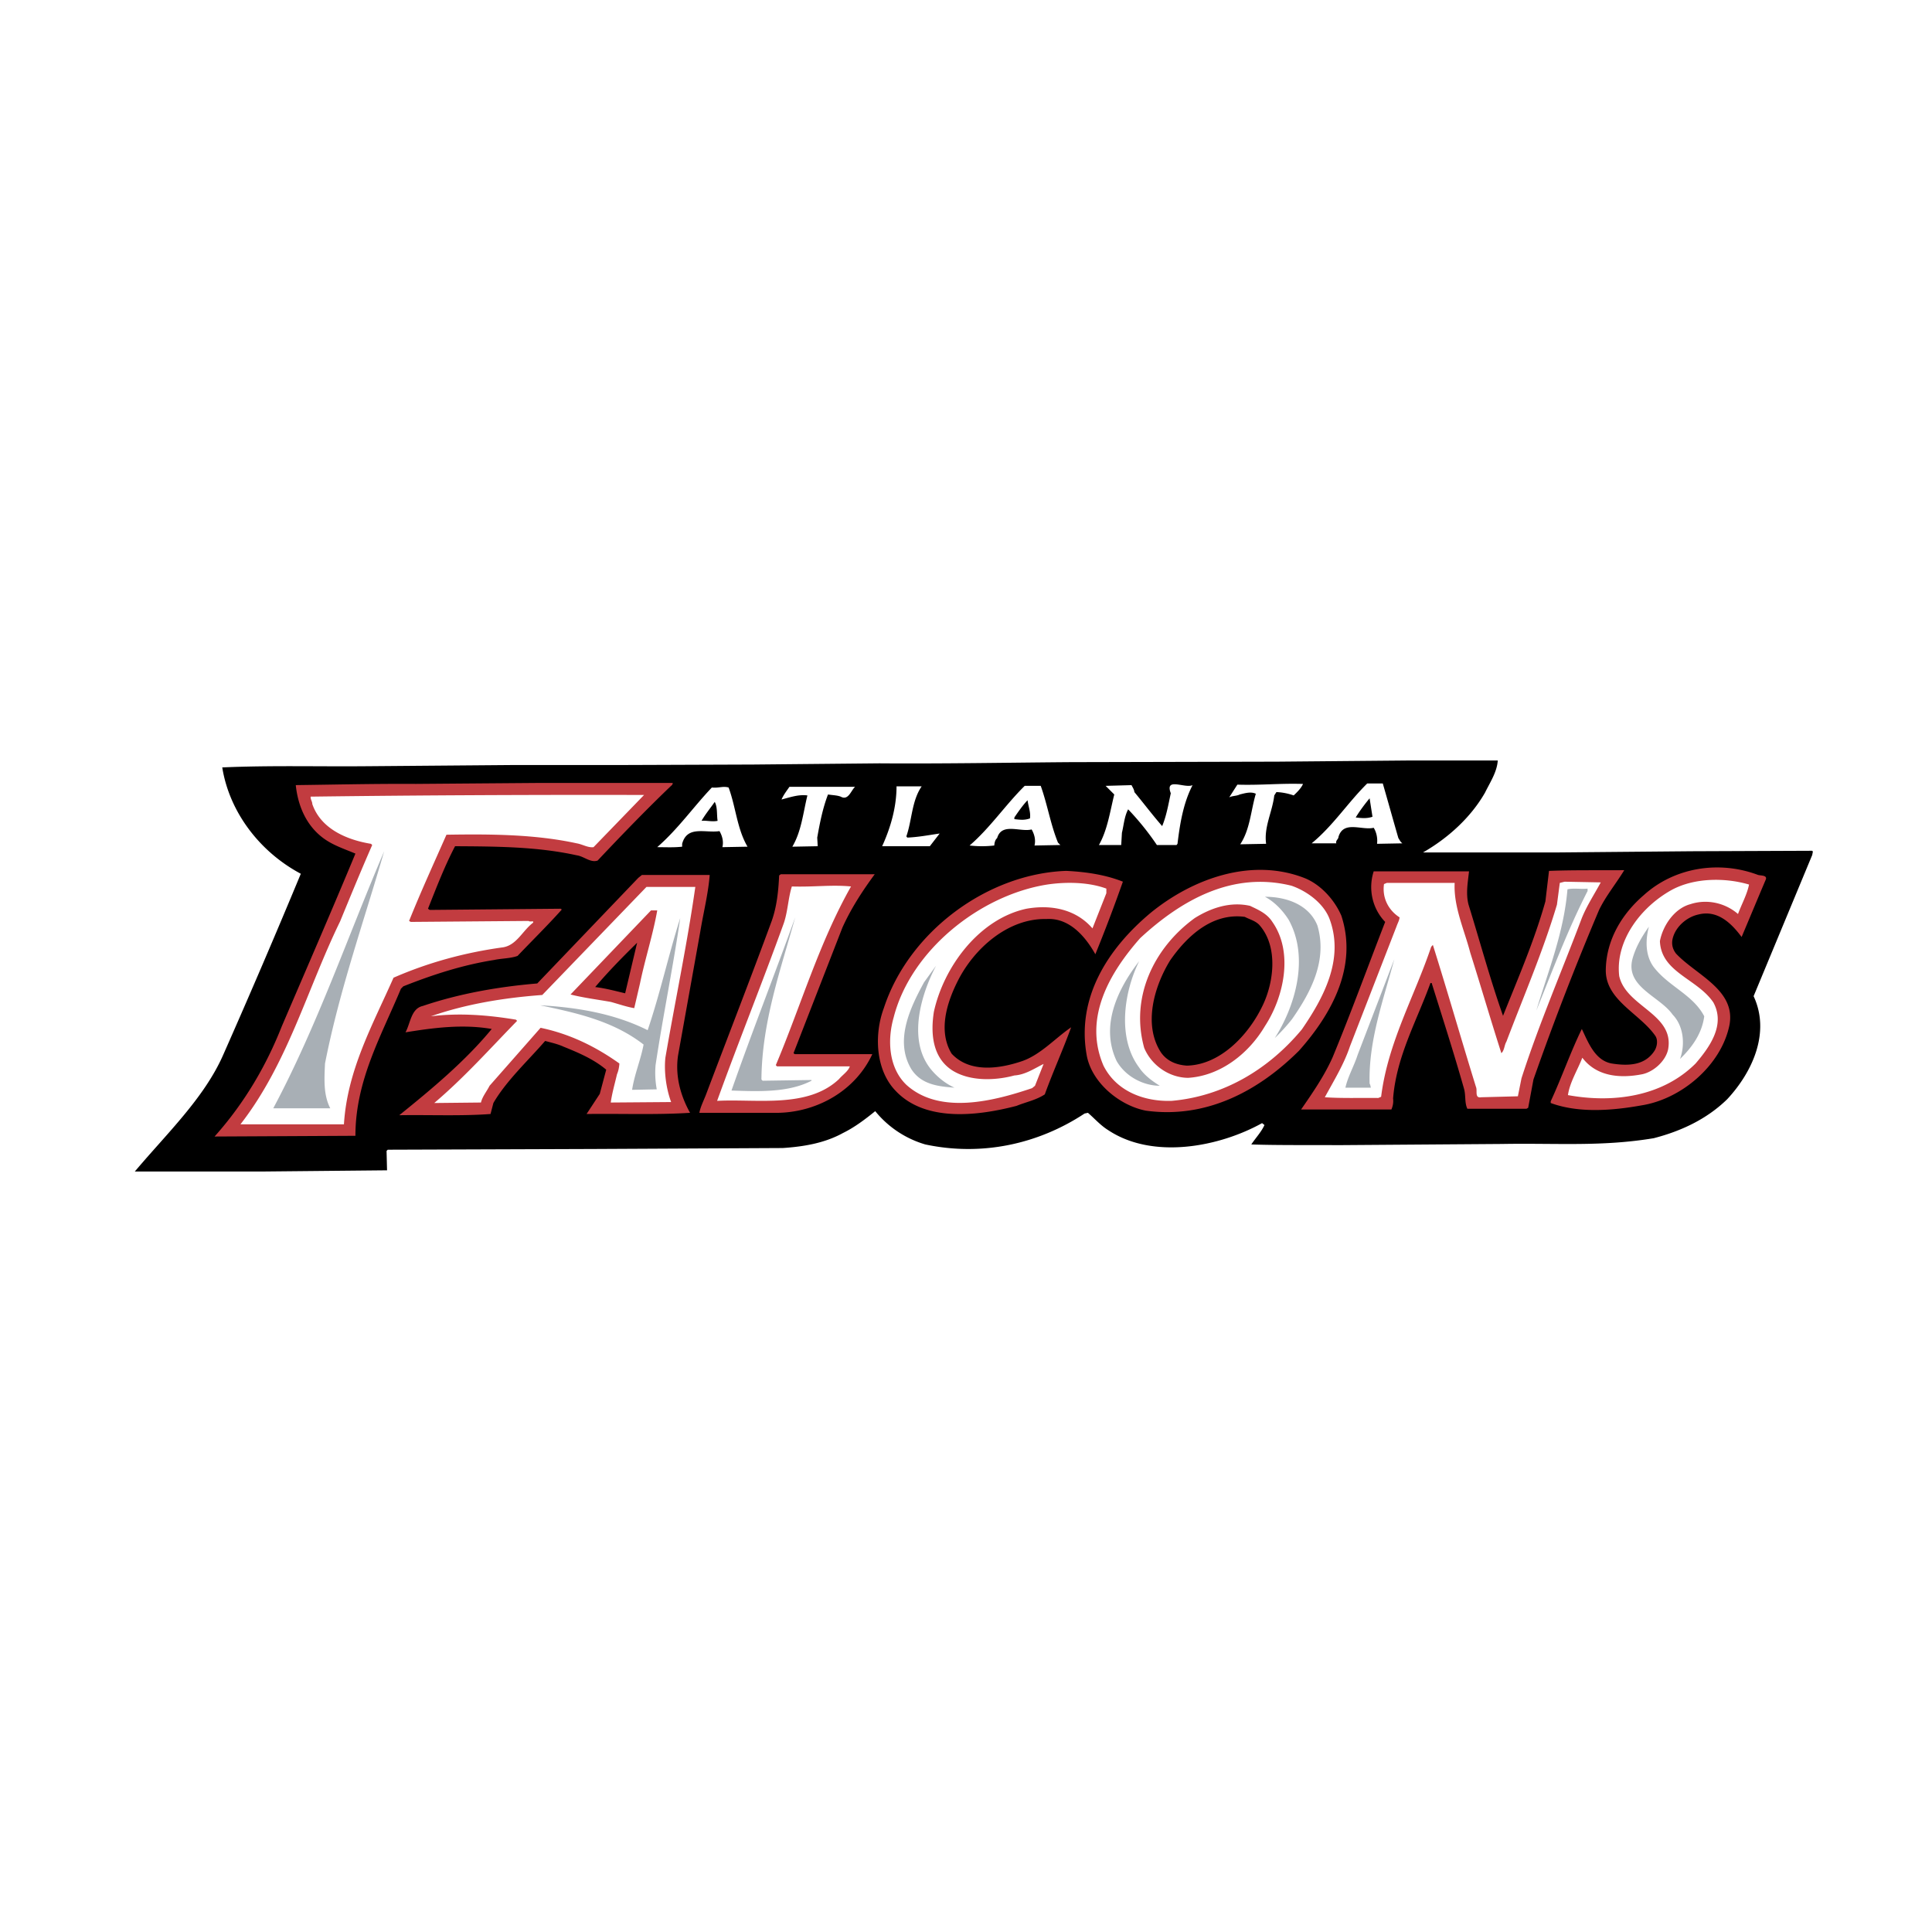 <svg xmlns="http://www.w3.org/2000/svg" width="2500" height="2500" viewBox="0 0 192.756 192.756"><path fill="#fff" d="M0 192.756h192.756V0H0v192.756z"/><path d="M152.252 73.577c-.239 3.442-1.864 6.453-3.968 9.177h19.453l16.395-.119.12.119c-2.246 5.401-4.445 10.85-6.715 16.227.022 1.912.741 3.896.07 5.736-.859 3.322-3.106 6.5-6.213 8.484-3.681 2.246-7.862 3.273-12.547 3.105l-18.187.121h-10.036l-11.76.119c-1.72.311-3.967.191-5.688-.359-1.864-.334-3.465-1.338-5.042-2.461-4.302 2.461-9.512 3.633-14.746 2.988-2.294-.43-4.397-1.291-6.237-2.82-.956.43-1.864 1.074-2.82 1.504-2.509 1.053-5.258 1.506-8.244 1.363l-22.562.119c-4.039.023-8.794-.049-12.618.049-.144.668.071 1.457-.167 2.078l-12.906.049-14.219.119c-1.625-.025-3.442.047-5.114-.049l.191-.357 8.316-9.344c3.967-5.043 5.617-11.09 8.246-16.682.74-1.554 1.314-3.155 1.959-4.708-4.612-3.25-7.432-8.125-7.456-13.718l3.441-.119h11.973l16.347-.096h12.451c7.838-.119 15.295-.024 23.061-.287l.335.096 30.757-.167 20.003-.048c4.329-.143 9.657.001 14.127-.119z" fill-rule="evenodd" clip-rule="evenodd" fill="#fff"/><path d="M149.432 75.872c-.072 1.147-.764 2.174-1.267 3.202-1.434 2.509-3.728 4.564-6.189 5.974h13.479l13.312-.119 11.997-.048c.191.023.048.263.048.407l-5.854 14.101c1.695 3.631-.12 7.574-2.629 10.275-2.079 2.031-4.66 3.201-7.337 3.895-5.187.861-9.607.479-15.104.574l-16.443.119c-2.651-.023-5.854.023-8.603-.07.43-.646 1.003-1.244 1.313-1.938l-.238-.189c-4.302 2.389-10.921 3.656-15.366.691-.765-.477-1.339-1.146-2.008-1.721l-.334.072c-4.565 3.012-10.182 4.301-15.894 3.084a10.07 10.07 0 0 1-4.994-3.322c-1.028.836-2.08 1.625-3.203 2.174-1.816 1.004-3.872 1.363-6.023 1.506l-18.879.096-20.529.072-.119.119.048 1.936-12.26.119H13.451c3.178-3.775 6.93-7.336 8.818-11.639a849.238 849.238 0 0 0 7.743-18.067c-4.086-2.175-7.122-6.141-7.838-10.61 4.923-.215 9.559-.072 14.553-.12l14.459-.119h10.778l13.192-.048 12.57-.12c6.262.048 12.882-.071 19.095-.119l20.602-.048 13.287-.119h8.722z" fill-rule="evenodd" clip-rule="evenodd"/><path d="M62.371 99.102c-.909-.215-1.96-.502-2.988-.623 1.291-1.529 2.725-2.987 4.182-4.42l-1.194 5.043zm63.258-6.836c1.96 2.198 1.458 5.904.239 8.269-1.387 2.795-4.158 5.711-7.456 5.783-1.027-.072-1.96-.43-2.581-1.314-1.816-2.795-.646-6.645.908-9.177 1.721-2.486 4.254-4.78 7.455-4.35.502.263 1.029.382 1.435.789zm-54.822-4.971c-.144 1.864-.622 3.728-.933 5.616l-2.222 12.38c-.311 2.078.263 4.062 1.195 5.734-3.322.215-6.883.072-10.324.119l1.315-2.006.644-2.414c-1.242-1.051-2.772-1.697-4.253-2.295-.574-.264-1.219-.406-1.841-.574-1.696 1.961-3.871 3.969-5.162 6.191l-.286 1.098c-2.892.217-6.071.072-9.104.121 3.202-2.582 6.595-5.402 9.224-8.604-2.892-.502-5.808-.119-8.603.334.501-.908.55-2.365 1.72-2.629 3.609-1.219 7.457-1.912 11.424-2.246l10.085-10.539.359-.287h6.762v.001zm16.465-.072c-1.267 1.721-2.39 3.466-3.227 5.329l-4.875 12.522.12.098h7.742c-1.672 3.607-5.424 5.758-9.343 5.854h-7.912c.096-.572.43-1.219.669-1.84 2.175-5.76 4.421-11.518 6.548-17.303.502-1.409.67-2.963.741-4.54l.167-.12h9.37zm24.758.741a154.739 154.739 0 0 1-2.747 7.241c-.98-1.744-2.581-3.656-4.876-3.513-3.8-.096-7.241 2.916-8.891 6.261-1.051 2.104-1.935 4.924-.573 7.17 1.84 1.984 4.875 1.482 7.05.74 1.84-.645 3.298-2.293 4.875-3.369-.813 2.246-1.816 4.445-2.628 6.691-.861.574-1.89.766-2.82 1.148-3.753.979-9.058 1.672-12.045-1.482-2.031-2.08-2.175-5.641-1.195-8.27 2.461-7.552 10.252-13.407 18.187-13.693 1.984.096 3.92.383 5.663 1.076zm50.021-1.147c-.813 1.338-1.841 2.581-2.51 3.967a285.21 285.21 0 0 0-6.548 16.919l-.526 2.82-.167.096h-5.903c-.287-.598-.143-1.361-.335-2.008-1.003-3.537-2.127-7.025-3.226-10.539h-.119c-1.362 3.777-3.394 7.314-3.728 11.52.047.406-.024.766-.169 1.1h-9.009c1.171-1.695 2.342-3.393 3.154-5.232 1.84-4.447 3.488-8.986 5.233-13.48-1.267-1.314-1.721-3.25-1.146-5.043h9.512c-.12 1.1-.335 2.223-.048 3.322 1.147 3.704 2.151 7.433 3.441 11.089 1.505-3.777 3.131-7.504 4.229-11.424.119-1.028.239-2.032.358-3.035 2.464-.096 5.14-.048 7.507-.072zm-28.224 4.541c1.648 5.042-.933 9.775-4.231 13.478-4.157 4.135-9.368 6.787-15.271 5.975-2.604-.502-5.4-2.771-5.903-5.52-1.027-5.688 2.032-10.588 6.382-14.22 4.158-3.394 10.062-5.568 15.414-3.442 1.601.67 2.939 2.175 3.609 3.729zm41.582-4.063c.287.071.933.024.765.454-.812 1.912-1.625 3.871-2.413 5.735-1.028-1.385-2.414-2.724-4.302-2.246-1.123.239-2.199 1.147-2.533 2.246-.19.598-.096 1.148.286 1.65 2.008 2.151 6.022 3.631 5.33 7.168-.836 4.016-4.805 7.361-8.771 7.982-2.916.525-6.285.789-9.057-.238v-.168c1.099-2.365 1.96-4.875 3.105-7.217.623 1.289 1.291 3.131 2.965 3.441 1.625.262 3.298.215 4.254-1.219.285-.406.405-1.102.119-1.529-1.554-2.248-4.994-3.562-4.947-6.596.048-2.989 1.601-5.57 3.8-7.458 3.035-2.746 7.479-3.487 11.399-2.005zm-108.331-9.01c-2.461 2.342-5.114 5.091-7.456 7.576-.717.239-1.362-.43-2.08-.526-3.896-.86-7.91-.884-12.14-.908-1.052 2.007-1.864 4.135-2.701 6.237l.167.119 13.073-.119c.024.024.072.071.119.071-1.338 1.506-3.082 3.226-4.421 4.636-.717.263-1.577.24-2.342.407-3.178.502-6.166 1.483-9.058 2.629l-.238.238c-1.96 4.709-4.541 9.154-4.541 14.674l-14.052.072c2.987-3.346 5.162-7.074 6.715-11.018 2.461-5.736 4.947-11.448 7.337-17.207-.837-.358-1.697-.646-2.51-1.099-2.198-1.219-3.202-3.442-3.441-5.736 3.848-.048 7.815-.143 11.973-.12l12.333-.096h13.311l-.048.17z" fill-rule="evenodd" clip-rule="evenodd" fill="#c23c40"/><path d="M132.679 91.764c1.434 3.991-.644 7.814-2.796 10.945-3.345 4.016-7.838 6.668-12.977 7.123-2.725.096-5.521-.934-6.812-3.514-2.031-4.732.598-9.25 3.657-12.714 4.158-3.847 9.249-6.691 15.104-5.234 1.53.526 3.25 1.769 3.824 3.394zm-5.735.215c2.15 3.059 1.122 7.552-.741 10.396-1.649 2.797-4.493 4.971-7.672 5.162-1.911-.023-3.656-1.268-4.373-2.986-1.411-5.043.956-9.991 5.042-12.955 1.602-1.003 3.537-1.672 5.521-1.218.789.382 1.673.74 2.223 1.601zm-61.371-1.147c-.43 2.437-1.219 4.851-1.721 7.289l-.574 2.461c-.739-.119-1.553-.406-2.342-.621-1.338-.238-2.7-.406-4.014-.74l8.029-8.389h.622zm3.799-2.342c-.812 5.688-2.007 11.352-2.987 17.04-.143 1.387.072 3.059.574 4.422l-6.023.047c.12-.908.407-1.889.622-2.82.143-.334.215-.693.239-1.074-2.414-1.721-4.995-2.963-7.862-3.561l-5.091 5.783c-.286.572-.717 1.074-.86 1.672l-4.661.049c2.988-2.533 5.545-5.402 8.269-8.197l-.119-.119c-2.748-.455-5.616-.695-8.484-.336 3.489-1.219 7.241-1.84 11.113-2.127L64.497 88.49h4.875zm15.535-.048c-3.203 5.664-4.995 11.878-7.504 17.828l.119.121h7.265c-.167.502-.741.859-1.075 1.266-3.131 2.963-8.245 1.959-12.165 2.176 2.127-5.881 4.47-11.688 6.596-17.566.454-1.195.479-2.629.861-3.824 2.222.071 3.943-.192 5.903-.001zm25.475.215v.454l-1.387 3.513c-1.673-1.935-4.157-2.39-6.594-1.959-4.733 1.027-8.247 5.808-9.227 10.277-.334 2.127-.167 4.564 1.841 5.855 1.744 1.098 4.253 1.027 6.188.502 1.101-.072 1.984-.693 2.916-1.148l-.859 2.176-.288.238c-3.751 1.268-9.2 2.701-12.546-.334-1.768-1.697-1.912-4.469-1.267-6.717 1.721-6.739 8.652-12.211 15.32-13.263 1.936-.287 4.159-.239 5.903.406zm49.326-.621c-.646 1.195-1.387 2.318-1.889 3.56-2.007 5.33-4.276 10.564-6.021 15.988l-.359 1.793-3.656.096c-.692.119-.357-.67-.524-1.027-1.458-4.709-2.82-9.465-4.302-14.172l-.168.191c-1.673 4.972-4.325 9.56-4.994 14.962l-.287.119c-1.697-.025-3.585.047-5.33-.072.909-1.672 1.912-3.297 2.51-5.09l4.66-11.998c.096-.286.264-.549.287-.86-1.147-.741-1.745-1.983-1.553-3.322l.286-.119h6.764c-.12 2.365.955 4.66 1.553 6.954 1.052 3.322 2.031 6.693 3.107 10.037.31-.285.286-.787.501-1.146 1.721-4.539 3.656-9.009 5.043-13.669l.287-2.174.478-.12 3.607.069zm14.793.215c-.191.98-.74 1.96-1.1 2.939-1.266-1.099-3.083-1.529-4.756-.979-1.601.43-2.748 2.15-3.035 3.68.12 3.13 3.729 3.751 5.33 6.119 1.219 2.221-.335 4.42-1.769 6.094-3.274 3.273-8.149 3.99-12.738 3.154.191-1.291.956-2.486 1.435-3.729 1.434 1.889 3.775 2.078 5.975 1.648 1.123-.238 2.318-1.289 2.581-2.461.669-3.561-4.183-4.254-4.875-7.336-.407-3.538 2.174-6.907 5.257-8.604 2.222-1.194 5.257-1.242 7.695-.525zM59.216 84.522c-.55.073-1.099-.286-1.673-.382-4.158-.908-8.675-.932-13-.86-1.266 2.868-2.558 5.688-3.729 8.603l.167.096 11.758-.096c.12.096.287.024.455.048v.12c-1.052.789-1.625 2.222-2.988 2.461-3.847.525-7.504 1.53-10.945 3.035-2.079 4.709-4.612 9.201-4.947 14.627H23.99c4.732-6.094 6.644-13.479 9.941-20.243 1.052-2.557 2.103-5.114 3.203-7.623l-.12-.12c-2.342-.382-4.994-1.458-5.855-3.967 0-.264-.191-.454-.167-.741 10.993-.143 22.369-.191 33.266-.167l-5.042 5.209zM71.595 81.894c-.549.119-1.075-.048-1.601 0 .383-.669.884-1.267 1.314-1.888.287.502.192 1.267.287 1.888zm30.925-2.055c.071.597.334 1.219.239 1.815-.55.191-.932.144-1.555.072v-.168c.407-.596.838-1.217 1.316-1.719zm34.413 1.649c-.549.191-1.075.143-1.673.071.407-.669.909-1.338 1.386-1.912l.287 1.841zm-64.239-2.916c.718 1.937.836 4.111 1.887 5.903l-2.509.047c.144-.573-.024-1.146-.286-1.601-1.41.216-3.227-.597-3.728 1.267v.287c-.861.096-1.65.047-2.486.047 2.127-1.863 3.585-3.99 5.449-5.95.669.072 1.124-.167 1.673 0zm19.263-.12c-1.003 1.459-.957 3.346-1.53 4.995l.096.12c1.123-.048 2.222-.263 3.226-.406l-.98 1.266h-4.756c.837-1.84 1.434-3.872 1.434-5.975h2.51zm-6.645.049c-.406.358-.669 1.41-1.434.979-.382-.143-.836-.143-1.268-.215-.524 1.362-.812 2.82-1.075 4.302l.048.86-2.533.048c.908-1.529 1.075-3.37 1.505-5.114-.884-.12-1.744.191-2.581.406.191-.454.526-.884.789-1.266h6.549zm18.522-.096c.669 1.864.979 3.848 1.721 5.664l.239.239-2.581.048c.143-.574-.024-1.148-.287-1.602-1.147.287-2.987-.717-3.44.861-.217.191-.264.477-.287.741a10.67 10.67 0 0 1-2.462 0c2.032-1.745 3.585-4.063 5.497-5.951h1.6zm15.15-.072c-.931 1.792-1.266 3.872-1.505 5.855l-.095.12h-1.96a27.083 27.083 0 0 0-2.868-3.561c-.382.717-.43 1.553-.622 2.342l-.07 1.219h-2.224c.861-1.53 1.101-3.322 1.53-5.043l-.86-.86 2.581-.072c.119.239.263.43.286.693.932 1.123 1.793 2.271 2.772 3.394.431-1.028.621-2.175.86-3.275-.621-1.648 1.412-.453 2.175-.812zm11.019-.12c-.191.431-.598.836-.933 1.147a5.979 5.979 0 0 0-1.721-.335l-.215.335c-.19 1.649-1.052 3.154-.812 4.827l-2.583.048c.98-1.482 1.053-3.346 1.555-5.042-.502-.24-1.101-.049-1.601.071-.336.167-.718.12-1.053.287l.812-1.267c2.345.073 4.185-.142 6.551-.071zm7.958-.047c.525 1.816 1.028 3.632 1.554 5.449.119.167.191.382.406.525l-2.534.048c.072-.526-.047-1.147-.334-1.601-1.171.287-3.012-.765-3.513.908 0 .239-.312.359-.215.646h-2.463c2.151-1.768 3.609-4.062 5.546-5.974h1.553v-.001z" fill-rule="evenodd" clip-rule="evenodd" fill="#fff"/><path d="M32.426 106.104c-.072 1.576-.167 3.131.525 4.469h-5.687c4.397-8.246 7.408-17.088 11.065-25.643-2.032 7.025-4.469 13.884-5.903 21.174zM158.394 88.896c-1.982 3.872-3.488 7.911-5.114 11.924 1.195-3.967 2.749-7.791 3.106-12.091.574-.144 1.387 0 2.008-.072v.239zM131.437 92.337c1.028 3.466-.645 6.644-2.533 9.345-.55.693-1.1 1.291-1.721 1.889 2.007-3.131 3.489-8.006 1.386-11.806-.573-.908-1.409-1.792-2.365-2.294 2.15-.001 4.396.787 5.233 2.866zM75.968 107.703l.121.121 4.875-.072v.072c-2.295 1.195-5.282 1.074-7.983.979 2.032-5.807 4.278-11.494 6.357-17.278-1.457 5.256-3.321 10.42-3.37 16.178zM65.406 106.27a9.056 9.056 0 0 0 .119 2.414l-2.461.049c.238-1.555.86-2.988 1.147-4.518-3.011-2.342-6.668-3.154-10.325-3.918 3.824.215 7.48.859 10.731 2.484 1.243-3.656 2.079-7.504 3.25-11.185-.717 4.924-1.721 9.752-2.461 14.674zM165.157 96.688c1.481 1.791 3.8 2.629 4.875 4.707-.216 1.674-1.172 3.059-2.414 4.254.526-1.434.358-3.297-.74-4.42-1.268-1.818-4.708-2.75-4.016-5.522.312-1.171.933-2.246 1.649-3.25-.382 1.434-.358 3.083.646 4.231zM136.646 108.109c.072.121.096.264.12.408h-2.533c.239-1.1.86-2.152 1.22-3.275 1.219-3.178 2.437-6.355 3.655-9.536-1.076 4.04-2.582 8.103-2.462 12.403zM113.655 106.51c.503.764 1.315 1.361 2.056 1.816-1.602 0-3.394-.885-4.302-2.463-1.673-3.537.119-7.217 2.246-9.965-1.505 3.036-2.221 7.649 0 10.612zM92.816 106.605c.646.812 1.506 1.504 2.414 1.912-1.578-.121-3.298-.287-4.302-1.842-1.721-2.867-.096-6.164 1.267-8.674l1.194-1.648c-1.456 2.772-2.866 7.311-.573 10.252z" fill-rule="evenodd" clip-rule="evenodd" fill="#a8afb5"/></svg>